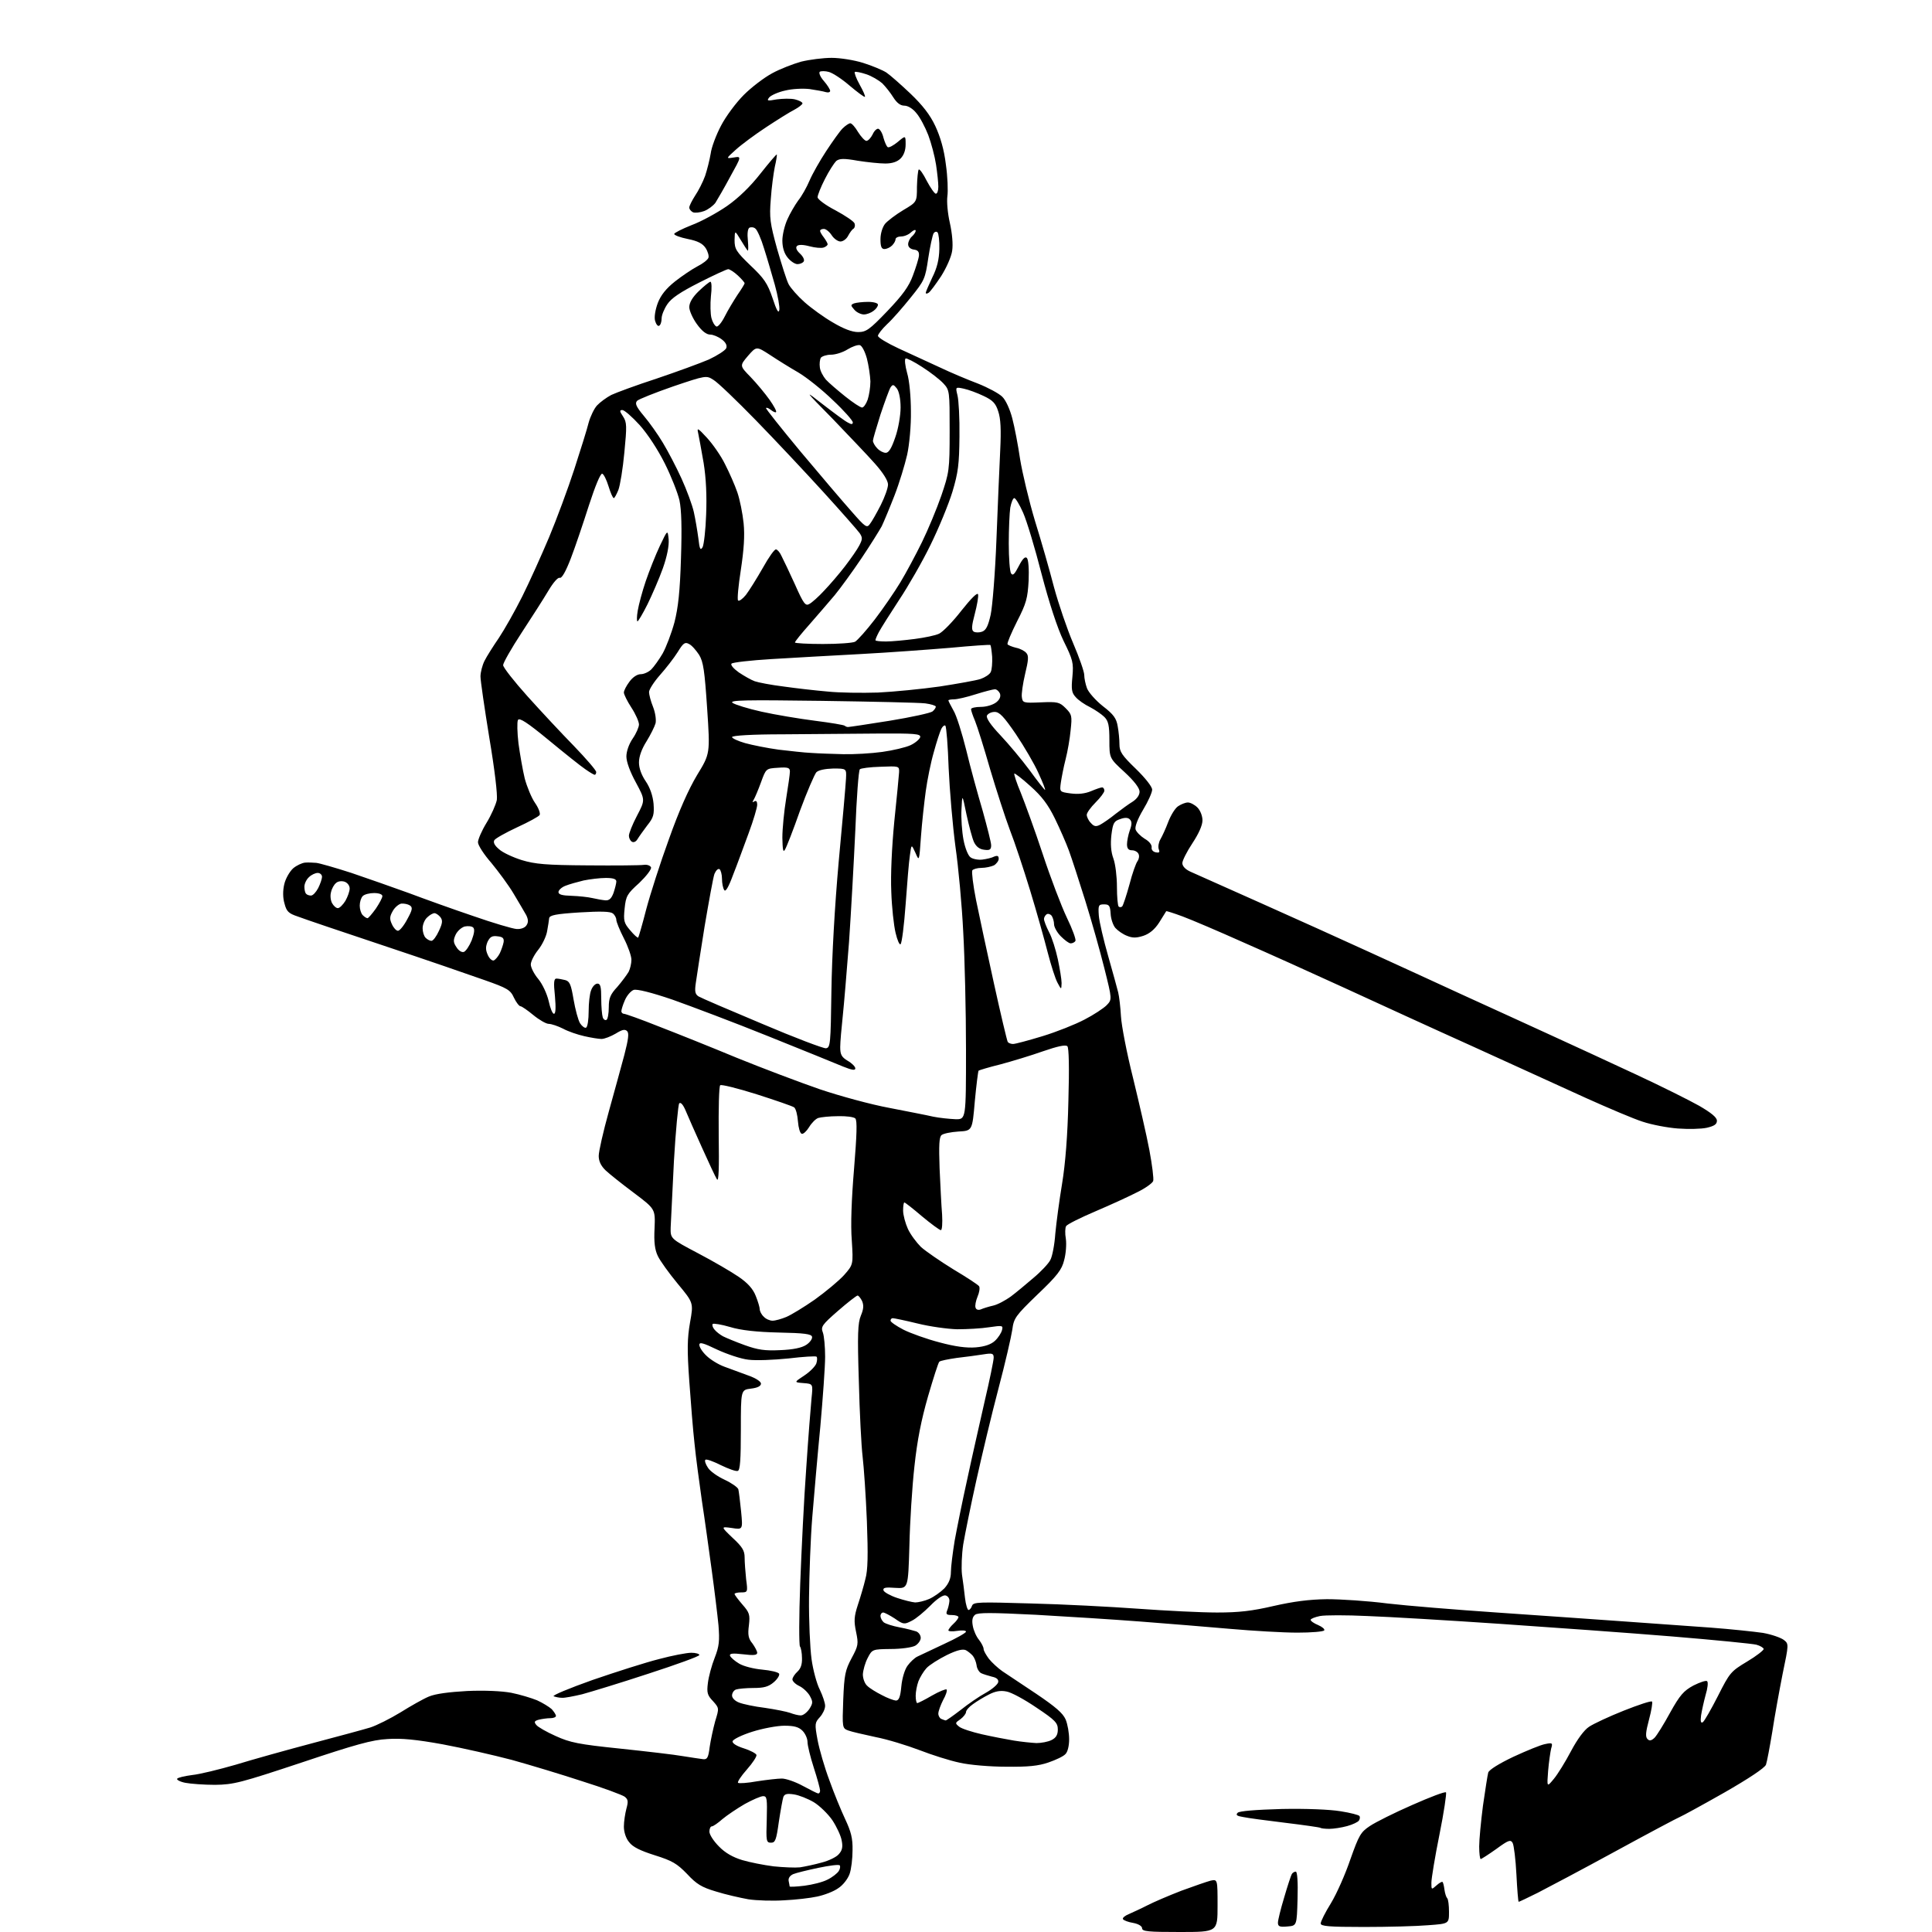 <?xml version="1.0" encoding="UTF-8" standalone="no"?>
<svg 
  version="1.1" 
  xmlns="http://www.w3.org/2000/svg" 
  xmlns:xlink="http://www.w3.org/1999/xlink" 
  xmlns:svg="http://www.w3.org/2000/svg"
  xmlns:rdf="http://www.w3.org/1999/02/22-rdf-syntax-ns#"
  xmlns:cc="http://creativecommons.org/ns#"
  xmlns:dc="http://purl.org/dc/elements/1.1/"
  viewBox="0 0 768 768"
  width="768"
  height="768"
>
<style>svg {background-color: white; }</style>"
<path stroke="none" fill="black" fill-rule="evenodd" d="M469.0,768.0C456.5,768.0 454.0,767.8 454.0,766.5C454.0,765.7 452.6,764.8 450.5,764.4C448.6,764.1 446.7,763.4 446.4,762.9C446.1,762.4 447.2,761.5 448.7,760.9C450.2,760.2 453.6,758.7 456.1,757.4C458.6,756.1 464.7,753.5 469.6,751.6C474.5,749.8 479.7,748.0 481.2,747.6C484.0,747.0 484.0,747.0 484.0,757.5C484.0,768.0 484.0,768.0 469.0,768.0zM511.8,765.8C508.7,766.1 508.0,765.8 508.0,764.3C508.0,763.3 509.1,758.8 510.5,754.2C511.8,749.7 513.2,745.5 513.5,745.0C513.8,744.4 514.6,744.0 515.1,744.0C515.7,744.0 516.0,748.2 515.8,754.8C515.5,765.5 515.5,765.5 511.8,765.8zM542.2,766.0C528.1,766.0 525.0,765.7 525.0,764.6C525.0,763.8 526.8,760.2 529.1,756.5C531.4,752.7 534.8,745.0 536.8,739.1C540.2,729.5 540.9,728.3 544.5,725.9C546.7,724.4 554.3,720.6 561.4,717.5C568.4,714.4 574.4,712.1 574.8,712.5C575.1,712.8 574.0,720.4 572.2,729.3C570.4,738.2 569.0,746.8 569.0,748.4C569.0,751.2 569.0,751.3 571.0,749.5C572.1,748.5 573.2,747.9 573.4,748.1C573.7,748.3 574.0,749.7 574.2,751.2C574.4,752.7 574.9,754.2 575.3,754.6C575.7,755.0 576.0,757.4 576.0,760.0C576.0,764.7 576.0,764.7 567.8,765.3C563.2,765.7 551.7,766.0 542.2,766.0zM311.7,755.4C307.2,755.7 300.8,755.5 297.5,755.0C294.2,754.4 288.4,753.1 284.6,751.9C278.9,750.2 276.9,749.0 273.1,744.9C269.1,740.8 267.3,739.7 260.3,737.5C254.6,735.7 251.5,734.2 250.1,732.3C248.8,730.8 248.0,728.2 248.0,726.1C248.0,724.1 248.5,720.9 249.0,719.0C249.8,716.1 249.7,715.3 248.3,714.2C247.3,713.5 239.8,710.7 231.5,708.1C223.3,705.4 210.7,701.6 203.5,699.6C196.3,697.7 184.0,694.9 176.0,693.4C165.5,691.5 159.5,690.9 154.0,691.3C148.0,691.6 141.2,693.5 120.0,700.6C95.6,708.7 92.9,709.4 85.5,709.5C81.1,709.5 75.8,709.1 73.7,708.7C71.6,708.3 70.2,707.5 70.4,707.1C70.7,706.6 73.4,706.0 76.4,705.6C79.4,705.3 87.1,703.4 93.7,701.5C100.2,699.5 113.8,695.7 124.0,693.0C134.2,690.3 144.6,687.5 147.2,686.7C149.7,685.9 155.1,683.2 159.2,680.7C163.2,678.2 168.3,675.3 170.5,674.4C173.1,673.3 178.5,672.6 185.7,672.2C192.6,671.9 199.4,672.2 203.2,672.9C206.7,673.6 211.3,675.0 213.5,675.9C215.7,676.9 218.3,678.5 219.3,679.4C220.2,680.4 221.0,681.6 221.0,682.1C221.0,682.6 220.0,683.0 218.8,683.0C217.5,683.0 215.5,683.3 214.2,683.6C212.4,684.1 212.2,684.5 213.2,685.7C213.8,686.5 217.3,688.5 220.9,690.1C226.6,692.7 230.0,693.4 246.5,695.1C256.9,696.2 268.2,697.5 271.5,698.1C274.8,698.6 278.4,699.2 279.5,699.3C281.1,699.5 281.6,698.7 282.1,694.5C282.5,691.8 283.5,687.1 284.3,684.2C285.9,679.0 285.9,679.0 283.4,676.2C281.2,673.9 280.9,672.9 281.4,669.0C281.7,666.5 282.9,662.0 284.1,659.0C285.9,654.4 286.1,652.2 285.6,646.0C285.2,641.9 284.0,632.0 282.9,624.0C281.8,616.0 280.1,603.6 279.0,596.5C278.0,589.4 276.6,579.2 276.1,574.0C275.5,568.8 274.6,557.5 274.0,549.0C273.1,536.5 273.2,532.0 274.3,525.7C275.7,517.9 275.7,517.9 269.4,510.3C266.0,506.2 262.4,501.2 261.5,499.3C260.3,496.8 259.9,493.8 260.2,488.2C260.5,480.6 260.5,480.6 252.0,474.2C247.3,470.7 242.3,466.7 240.8,465.3C238.9,463.5 238.0,461.6 238.0,459.5C238.0,457.7 239.8,449.8 242.0,441.9C244.2,434.0 247.0,423.8 248.2,419.3C249.8,413.1 250.1,410.7 249.3,409.9C248.4,409.0 247.3,409.3 244.7,410.9C242.8,412.0 240.3,413.0 239.1,413.0C238.0,413.0 234.9,412.5 232.3,411.9C229.6,411.3 225.8,410.0 223.8,408.9C221.8,407.9 219.2,407.0 218.1,407.0C217.1,407.0 214.3,405.4 212.0,403.5C209.7,401.6 207.4,400.0 206.9,400.0C206.4,400.0 205.2,398.5 204.3,396.6C202.9,393.5 201.7,392.8 192.6,389.6C187.0,387.6 169.0,381.4 152.5,375.9C136.0,370.4 120.6,365.2 118.3,364.3C114.7,363.1 113.9,362.3 113.1,359.2C112.4,356.9 112.4,354.0 113.0,351.5C113.5,349.3 115.1,346.5 116.5,345.2C117.9,344.0 120.1,343.0 121.3,342.9C122.5,342.8 124.5,342.9 125.7,343.0C126.9,343.1 133.2,344.9 139.7,347.0C146.2,349.2 156.4,352.8 162.5,355.0C168.6,357.3 180.0,361.4 188.0,364.1C196.0,366.9 203.8,369.2 205.4,369.3C207.1,369.4 208.7,368.8 209.3,367.8C210.1,366.6 210.0,365.5 209.2,363.8C208.5,362.5 206.2,358.7 204.2,355.3C202.2,351.9 198.1,346.4 195.3,343.0C192.4,339.7 190.0,336.0 190.0,334.8C190.0,333.7 191.5,330.2 193.4,327.1C195.3,324.0 197.1,319.9 197.5,318.0C197.8,315.8 196.7,306.3 194.5,293.2C192.6,281.5 191.0,270.6 191.0,268.9C191.0,267.3 191.7,264.5 192.6,262.7C193.5,260.9 196.1,256.8 198.3,253.6C200.5,250.3 204.7,242.9 207.6,237.1C210.5,231.3 215.3,220.6 218.3,213.5C221.3,206.3 225.8,194.2 228.3,186.5C230.8,178.8 233.4,170.5 234.0,168.0C234.7,165.5 236.2,162.4 237.3,161.2C238.5,159.9 241.1,158.0 243.0,157.0C244.9,156.1 253.0,153.1 261.0,150.5C269.0,147.8 278.3,144.4 281.8,142.9C285.2,141.3 288.3,139.3 288.7,138.4C289.1,137.3 288.5,136.1 286.9,134.9C285.6,133.9 283.5,133.0 282.3,133.0C280.8,133.0 279.0,131.6 277.0,128.8C275.4,126.6 274.0,123.5 274.0,122.1C274.0,120.3 275.3,118.1 277.8,115.7C279.9,113.7 282.0,112.0 282.4,112.0C282.9,112.0 283.0,114.6 282.6,117.8C282.3,120.9 282.4,124.8 282.8,126.4C283.2,128.0 284.1,129.5 284.8,129.8C285.4,130.0 286.9,128.2 288.1,125.8C289.3,123.4 291.6,119.6 293.1,117.3C294.7,115.0 296.0,112.9 296.0,112.6C296.0,112.3 294.8,110.9 293.3,109.5C291.8,108.1 290.0,107.0 289.5,107.0C288.9,107.0 283.7,109.4 278.0,112.3C270.5,116.1 266.9,118.5 265.3,120.9C264.0,122.8 263.0,125.3 263.0,126.6C263.0,127.9 262.6,129.2 262.0,129.5C261.5,129.8 260.8,128.9 260.4,127.5C260.0,126.0 260.5,123.1 261.5,120.4C262.7,117.3 264.8,114.7 268.3,111.9C271.1,109.7 275.1,107.0 277.2,105.9C279.4,104.8 281.3,103.3 281.6,102.5C281.9,101.8 281.4,100.0 280.5,98.6C279.3,96.8 277.4,95.8 273.4,95.0C270.4,94.4 268.0,93.5 268.0,93.0C268.0,92.6 271.1,91.0 274.9,89.5C278.7,88.1 285.1,84.6 289.0,81.9C293.6,78.7 298.4,74.0 302.3,69.0C305.7,64.7 308.6,61.3 308.8,61.4C308.9,61.6 308.6,63.8 308.0,66.3C307.5,68.8 306.7,74.6 306.4,79.2C305.8,86.6 306.1,88.7 308.9,98.9C310.7,105.1 312.7,111.5 313.5,113.0C314.3,114.5 317.1,117.7 319.8,120.1C322.5,122.5 327.6,126.2 331.1,128.2C335.3,130.7 338.7,132.0 341.1,132.0C344.3,132.0 345.6,131.1 352.7,123.7C358.8,117.3 361.3,113.9 362.9,109.5C364.1,106.3 365.2,102.8 365.3,101.6C365.4,100.1 364.9,99.4 363.2,99.2C361.9,99.0 361.0,98.2 361.0,97.1C361.0,96.1 361.7,94.7 362.5,94.0C363.3,93.3 364.0,92.3 364.0,91.7C364.0,91.2 363.2,91.4 362.2,92.3C361.2,93.3 359.4,94.0 358.2,94.0C357.0,94.0 356.0,94.5 356.0,95.1C356.0,95.7 355.4,96.8 354.6,97.6C353.8,98.4 352.4,99.0 351.6,99.0C350.4,99.0 350.0,98.0 350.0,95.1C350.0,92.8 350.8,90.3 351.8,89.0C352.8,87.8 356.1,85.3 359.1,83.5C364.5,80.3 364.5,80.3 364.5,74.2C364.6,70.8 364.9,67.8 365.2,67.4C365.6,67.1 367.0,69.1 368.4,71.9C369.9,74.7 371.5,77.0 372.0,77.0C372.6,77.0 373.0,75.8 373.0,74.2C373.0,72.7 372.6,68.8 372.1,65.5C371.6,62.2 370.2,56.9 369.0,53.7C367.8,50.6 365.7,46.6 364.3,45.0C362.9,43.2 360.9,42.0 359.5,42.0C357.9,42.0 356.5,40.9 355.1,38.7C354.0,36.9 352.0,34.4 350.7,33.1C349.3,31.9 346.5,30.2 344.3,29.5C342.2,28.8 340.2,28.4 339.8,28.6C339.5,28.8 340.3,31.1 341.7,33.6C343.1,36.1 344.1,38.3 343.8,38.5C343.6,38.7 340.9,36.7 337.8,34.1C334.7,31.4 331.0,29.0 329.5,28.6C328.1,28.2 326.5,28.2 325.9,28.5C325.4,28.9 326.0,30.5 327.5,32.2C328.9,33.8 330.0,35.6 330.0,36.1C330.0,36.7 329.2,36.9 328.2,36.6C327.3,36.3 324.4,35.8 321.8,35.4C319.1,35.1 314.9,35.3 312.1,36.0C309.3,36.6 306.5,37.9 305.8,38.7C304.7,40.1 305.0,40.2 308.8,39.5C311.1,39.2 314.3,39.1 316.0,39.5C317.6,39.9 319.0,40.6 319.0,41.1C319.0,41.5 317.5,42.7 315.8,43.6C314.0,44.5 308.9,47.7 304.5,50.6C300.1,53.5 294.7,57.5 292.5,59.5C288.5,63.1 288.5,63.1 291.7,62.6C294.8,62.1 294.8,62.1 290.3,70.2C287.9,74.7 285.2,79.3 284.4,80.6C283.5,81.8 281.5,83.3 279.9,83.9C278.3,84.5 276.3,84.7 275.5,84.4C274.7,84.0 274.0,83.2 274.0,82.5C274.0,81.8 275.1,79.7 276.3,77.8C277.6,75.9 279.4,72.4 280.3,69.9C281.1,67.5 282.1,63.5 282.5,61.1C282.8,58.6 284.7,53.6 286.6,50.0C288.5,46.3 292.6,40.8 295.7,37.7C298.7,34.7 303.8,30.8 307.0,29.1C310.1,27.4 315.3,25.4 318.5,24.5C321.8,23.7 327.2,23.0 330.6,23.0C334.0,23.0 339.6,23.9 343.1,25.0C346.6,26.1 350.7,27.8 352.3,28.8C353.8,29.8 358.1,33.6 361.9,37.2C366.7,41.8 369.7,45.6 371.8,50.1C373.8,54.4 375.3,59.5 376.0,65.4C376.7,70.2 376.9,75.9 376.6,78.0C376.3,80.2 376.7,84.8 377.6,88.7C378.5,92.8 378.9,97.1 378.5,99.7C378.2,102.0 376.2,106.5 374.1,109.8C371.9,113.1 369.7,116.1 369.1,116.4C368.5,116.8 368.0,116.8 368.0,116.4C368.0,116.0 369.2,113.3 370.6,110.3C372.5,106.5 373.3,103.2 373.4,99.0C373.5,95.8 373.1,92.8 372.7,92.4C372.3,91.9 371.5,92.1 371.1,92.8C370.7,93.5 369.7,98.0 369.0,102.6C367.8,110.8 367.5,111.5 362.0,118.3C358.8,122.3 354.6,127.1 352.6,128.9C350.6,130.8 349.0,132.9 349.0,133.5C349.0,134.2 352.7,136.4 357.2,138.5C361.8,140.6 369.1,144.0 373.5,146.0C377.9,148.1 384.8,151.0 388.8,152.5C392.8,154.1 397.1,156.4 398.4,157.7C399.8,159.0 401.5,162.8 402.4,166.3C403.3,169.7 404.7,177.0 405.5,182.5C406.4,188.0 409.0,199.0 411.4,207.0C413.9,215.0 417.3,226.9 419.0,233.5C420.8,240.1 424.2,250.1 426.6,255.7C429.0,261.3 431.0,267.0 431.0,268.3C431.0,269.6 431.5,272.0 432.1,273.6C432.7,275.2 435.5,278.4 438.4,280.7C442.7,284.0 443.8,285.6 444.3,288.7C444.7,290.8 445.0,294.0 445.0,295.9C445.0,298.8 446.0,300.3 451.5,305.6C455.2,309.2 458.0,312.7 458.0,313.9C458.0,315.0 456.4,318.6 454.4,321.9C452.2,325.6 451.1,328.6 451.4,329.7C451.7,330.7 453.4,332.4 455.0,333.4C456.8,334.4 457.9,335.8 457.8,336.8C457.6,337.7 458.3,338.6 459.4,338.8C460.9,339.1 461.1,338.8 460.6,337.5C460.3,336.5 460.6,334.8 461.3,333.6C462.0,332.4 463.4,329.4 464.4,326.7C465.4,324.1 467.1,321.3 468.3,320.5C469.5,319.7 471.2,319.0 472.2,319.0C473.2,319.0 474.9,319.9 476.0,321.0C477.1,322.1 478.0,324.3 478.0,326.1C478.0,328.1 476.5,331.4 474.0,335.2C471.8,338.5 470.0,342.1 470.0,343.1C470.0,344.3 471.2,345.6 473.2,346.5C475.0,347.3 487.5,352.9 501.0,358.9C514.5,364.9 533.9,373.7 544.2,378.4C554.6,383.1 571.4,390.9 581.7,395.6C592.1,400.3 607.7,407.5 616.5,411.5C625.3,415.5 640.6,422.6 650.5,427.2C660.4,431.8 671.6,437.4 675.5,439.6C680.3,442.4 682.5,444.2 682.5,445.5C682.5,446.9 681.5,447.6 678.5,448.3C676.3,448.8 671.1,448.9 667.0,448.6C662.9,448.3 656.6,447.1 653.0,445.9C649.5,444.8 639.4,440.5 630.5,436.5C621.7,432.5 601.5,423.3 585.5,416.0C569.5,408.8 546.4,398.2 534.0,392.5C521.6,386.8 503.6,378.7 494.0,374.5C484.4,370.2 473.6,365.6 470.1,364.3C466.6,363.0 463.7,362.1 463.6,362.2C463.5,362.4 462.2,364.4 460.8,366.7C459.0,369.5 456.9,371.2 454.5,372.0C451.7,372.9 450.2,372.9 448.0,372.0C446.4,371.4 444.4,370.0 443.4,368.9C442.5,367.9 441.6,365.3 441.5,363.3C441.3,360.0 440.9,359.5 438.9,359.5C436.7,359.5 436.5,359.8 436.8,364.0C437.0,366.5 438.7,373.7 440.5,380.0C442.3,386.3 444.1,392.9 444.5,394.5C444.9,396.1 445.4,400.4 445.6,404.0C445.8,407.6 447.9,418.6 450.4,428.5C452.8,438.4 455.8,451.3 456.9,457.2C458.0,463.1 458.7,468.6 458.4,469.5C458.0,470.4 455.2,472.4 452.1,473.9C449.0,475.5 441.6,478.9 435.5,481.5C429.4,484.1 424.2,486.7 423.8,487.4C423.4,488.0 423.3,490.3 423.7,492.5C424.0,494.7 423.7,498.5 423.0,501.0C422.1,504.7 420.3,507.1 412.4,514.6C403.6,523.1 403.0,524.0 402.4,528.6C402.0,531.3 399.6,541.8 396.9,552.0C394.2,562.2 390.3,578.6 388.1,588.5C385.9,598.4 383.6,609.8 382.9,613.9C382.3,617.9 382.1,623.3 382.4,625.9C382.8,628.4 383.3,632.6 383.6,635.2C383.9,637.9 384.6,640.0 385.0,640.0C385.4,640.0 386.1,639.3 386.4,638.3C387.0,636.8 389.2,636.8 409.8,637.4C422.3,637.7 441.5,638.7 452.5,639.5C463.5,640.3 477.6,641.0 483.8,641.0C492.5,641.0 497.7,640.4 506.3,638.4C514.2,636.6 520.4,635.8 527.5,635.7C533.0,635.7 543.8,636.4 551.5,637.4C559.2,638.3 578.8,639.9 595.0,641.0C611.2,642.1 633.7,643.7 645.0,644.5C656.3,645.3 672.0,646.4 680.0,647.0C688.0,647.6 697.3,648.6 700.8,649.1C704.2,649.7 707.9,651.0 709.1,651.9C711.1,653.5 711.1,653.5 708.6,665.5C707.3,672.1 705.4,682.5 704.5,688.5C703.5,694.5 702.4,700.4 702.0,701.5C701.5,702.8 695.0,707.1 685.4,712.6C676.6,717.6 668.7,721.9 667.7,722.3C666.7,722.7 655.2,728.8 642.2,735.9C629.2,743.0 615.2,750.4 611.3,752.4C607.3,754.4 603.9,756.0 603.7,756.0C603.5,756.0 603.1,751.1 602.8,745.1C602.5,739.2 601.8,733.5 601.3,732.6C600.5,731.2 599.7,731.4 594.8,735.0C591.7,737.2 588.9,739.0 588.6,739.0C588.3,739.0 588.0,736.8 588.0,734.0C588.0,731.3 588.7,724.0 589.5,717.8C590.4,711.6 591.3,705.7 591.6,704.6C592.0,703.5 595.8,701.1 601.7,698.3C606.9,695.9 612.5,693.6 614.2,693.3C617.1,692.7 617.3,692.8 616.6,695.1C616.3,696.4 615.7,700.4 615.4,704.0C614.9,710.5 614.9,710.5 617.7,707.1C619.2,705.3 622.3,700.3 624.5,696.1C627.0,691.4 629.7,687.7 631.7,686.4C633.5,685.2 639.7,682.3 645.5,680.0C651.3,677.7 656.4,676.0 656.7,676.4C657.0,676.7 656.5,679.9 655.5,683.6C654.2,688.5 654.0,690.4 654.9,691.3C655.7,692.1 656.4,692.0 657.7,690.8C658.6,689.9 661.4,685.4 663.9,680.8C667.8,673.8 669.3,672.1 673.2,670.0C675.8,668.7 678.2,667.9 678.6,668.3C679.1,668.7 678.8,671.2 678.0,673.8C677.3,676.4 676.5,680.0 676.2,681.9C675.9,684.3 676.1,685.1 676.9,684.6C677.5,684.2 680.2,679.5 682.9,674.2C687.6,664.9 688.0,664.4 694.5,660.5C698.2,658.3 701.1,656.0 701.1,655.5C701.0,655.0 699.7,654.2 698.2,653.8C696.7,653.4 681.5,651.9 664.5,650.5C647.5,649.1 616.7,646.9 596.2,645.5C575.6,644.1 552.0,642.7 543.6,642.4C535.2,642.0 526.7,642.0 524.7,642.4C522.7,642.8 521.0,643.5 521.0,643.9C521.0,644.4 522.3,645.3 524.0,646.0C525.6,646.7 526.7,647.6 526.4,648.1C526.1,648.6 521.3,649.0 515.7,649.0C510.1,649.0 498.1,648.3 489.0,647.5C479.9,646.7 463.9,645.4 453.5,644.6C443.1,643.8 424.3,642.6 411.8,641.9C393.8,641.0 388.7,641.0 387.6,641.9C386.5,642.8 386.3,644.2 386.7,646.3C387.0,648.1 388.1,650.6 389.2,651.9C390.2,653.2 391.0,654.8 391.0,655.5C391.0,656.2 392.0,657.9 393.1,659.4C394.3,660.9 396.7,663.1 398.4,664.3C400.2,665.5 406.3,669.6 411.9,673.3C419.6,678.5 422.5,681.0 423.6,683.5C424.4,685.4 425.0,688.9 425.0,691.4C425.0,694.0 424.4,696.5 423.5,697.3C422.7,698.2 419.7,699.6 416.8,700.6C412.8,702.0 408.6,702.4 400.0,702.3C393.7,702.3 385.3,701.6 381.5,700.7C377.6,699.9 370.4,697.6 365.5,695.7C360.5,693.8 352.7,691.4 348.0,690.5C343.4,689.5 338.5,688.4 337.2,687.9C334.8,687.0 334.8,686.8 335.2,675.7C335.6,665.7 336.0,663.9 338.5,659.2C341.2,654.2 341.3,653.5 340.3,648.7C339.4,644.4 339.5,642.6 341.0,638.0C342.0,635.0 343.4,630.3 344.0,627.7C345.0,624.2 345.1,618.1 344.6,604.7C344.2,594.7 343.4,583.2 342.9,579.0C342.4,574.9 341.7,561.4 341.4,549.0C340.8,530.3 341.0,525.9 342.2,523.0C343.3,520.4 343.4,518.9 342.7,517.2C342.1,516.0 341.3,515.0 340.9,515.0C340.5,515.0 337.0,517.7 333.1,521.1C326.8,526.6 326.2,527.4 327.1,529.7C327.6,531.0 328.0,535.4 328.0,539.3C328.0,543.3 327.1,555.7 326.1,567.0C325.0,578.3 323.6,594.5 322.9,603.0C322.2,611.5 321.7,625.9 321.6,635.0C321.5,644.1 322.0,655.1 322.6,659.5C323.2,663.9 324.7,669.4 325.9,671.7C327.0,674.0 328.0,676.9 328.0,678.1C328.0,679.4 327.0,681.4 325.9,682.6C323.9,684.8 323.8,685.2 325.0,691.7C325.7,695.4 327.8,702.7 329.7,707.7C331.5,712.8 334.4,719.8 336.0,723.2C338.3,728.1 339.0,730.8 338.9,735.5C338.9,738.8 338.4,743.1 337.7,745.0C337.0,746.9 335.1,749.4 333.2,750.6C331.4,751.9 327.7,753.3 324.9,753.9C322.2,754.5 316.2,755.2 311.7,755.4zM319.8,749.6C322.9,749.2 327.0,748.2 328.9,747.2C330.8,746.3 332.8,744.7 333.4,743.8C334.0,742.9 334.1,741.8 333.8,741.5C333.4,741.1 329.6,741.6 325.3,742.5C321.0,743.4 316.5,744.5 315.3,745.0C314.0,745.6 313.3,746.6 313.5,747.7C313.7,748.7 313.9,749.7 313.9,749.9C314.0,750.1 316.6,750.0 319.8,749.6zM318.0,742.3C319.9,742.0 323.8,741.2 326.6,740.4C329.4,739.7 332.5,738.2 333.4,737.1C334.8,735.6 335.1,734.2 334.6,731.7C334.3,729.8 332.6,726.2 330.9,723.6C329.2,721.1 325.8,717.8 323.5,716.4C321.1,715.0 317.6,713.6 315.6,713.3C312.9,712.9 311.9,713.1 311.4,714.3C311.1,715.2 310.3,719.6 309.6,724.2C308.6,731.4 308.2,732.5 306.5,732.5C304.6,732.5 304.5,731.9 304.8,723.2C305.0,715.1 304.9,714.0 303.4,714.0C302.4,714.0 299.2,715.4 296.1,717.1C293.0,718.9 289.0,721.6 287.2,723.1C285.4,724.7 283.5,726.0 283.0,726.0C282.4,726.0 282.0,727.0 282.0,728.1C282.0,729.3 283.7,731.9 285.8,734.0C288.3,736.6 291.4,738.3 295.0,739.4C298.0,740.3 303.6,741.4 307.5,741.9C311.4,742.3 316.1,742.5 318.0,742.3zM528.4,727.0C526.7,727.0 525.1,726.8 524.9,726.6C524.7,726.4 518.4,725.5 511.0,724.6C503.6,723.7 496.0,722.7 494.2,722.3C491.7,721.9 491.1,721.5 492.0,720.6C492.7,719.9 499.1,719.4 509.5,719.1C519.3,718.9 528.7,719.3 532.9,720.0C536.8,720.6 540.2,721.5 540.4,721.9C540.7,722.3 540.6,723.1 540.2,723.7C539.8,724.3 537.7,725.3 535.5,725.9C533.3,726.5 530.1,727.0 528.4,727.0zM325.2,712.9C325.7,713.0 326.0,712.4 326.0,711.8C326.0,711.1 324.9,707.0 323.5,702.7C322.1,698.4 321.0,693.8 321.0,692.5C321.0,691.1 320.1,689.1 319.0,688.0C317.5,686.5 315.7,686.0 311.8,686.0C308.9,686.0 303.1,687.1 299.0,688.4C294.9,689.7 291.4,691.4 291.2,692.2C291.1,693.0 292.8,694.1 295.7,695.0C298.2,695.8 300.5,697.0 300.7,697.6C300.9,698.2 299.2,700.8 296.9,703.4C294.6,706.0 293.0,708.4 293.4,708.7C293.7,709.0 297.1,708.8 300.9,708.1C304.8,707.5 309.2,707.0 310.8,707.0C312.4,707.0 316.2,708.3 319.1,709.9C322.1,711.5 324.8,712.9 325.2,712.9zM412.0,692.9C413.9,692.9 416.6,692.4 418.0,691.7C419.8,690.8 420.5,689.6 420.5,687.5C420.5,684.9 419.5,683.8 412.0,678.8C407.3,675.6 402.0,672.7 400.1,672.4C397.7,671.9 395.6,672.3 393.1,673.6C391.1,674.6 388.3,676.3 386.8,677.4C385.2,678.5 384.0,679.9 384.0,680.6C384.0,681.2 383.0,682.5 381.8,683.4C379.6,684.9 379.6,685.0 381.3,686.4C382.3,687.2 386.4,688.5 390.3,689.4C394.3,690.3 400.0,691.4 403.0,691.9C406.0,692.4 410.1,692.8 412.0,692.9zM375.9,683.9C376.1,684.0 378.8,682.1 381.8,679.8C384.8,677.4 389.3,674.3 391.9,672.9C394.4,671.5 396.6,669.6 396.8,668.7C397.0,667.6 396.2,666.9 394.3,666.5C392.8,666.1 390.8,665.5 390.0,665.1C389.2,664.7 388.3,663.2 388.2,661.9C388.0,660.6 387.3,658.9 386.7,658.2C386.1,657.5 384.9,656.5 384.0,656.0C382.8,655.4 380.5,655.9 376.4,657.9C373.2,659.5 369.5,661.8 368.3,663.1C367.1,664.4 365.7,666.8 365.1,668.3C364.5,669.9 364.0,672.5 364.0,674.1C364.0,675.7 364.3,677.0 364.6,677.0C365.0,677.0 367.6,675.7 370.5,674.0C373.3,672.4 376.0,671.3 376.3,671.6C376.6,672.0 376.0,673.9 374.9,675.8C373.9,677.8 373.0,680.2 373.0,681.2C373.0,682.1 373.6,683.1 374.2,683.3C374.9,683.6 375.7,683.9 375.9,683.9zM318.2,681.9C319.2,682.0 320.7,680.8 321.7,679.4C323.2,677.0 323.2,676.5 321.9,674.1C321.1,672.7 319.2,670.9 317.7,670.2C316.2,669.5 315.0,668.3 315.0,667.6C315.0,666.9 315.9,665.5 317.0,664.5C318.3,663.3 318.9,661.6 318.8,659.1C318.8,657.1 318.4,655.0 318.0,654.5C317.6,654.0 317.6,642.7 318.1,629.5C318.6,616.3 319.6,595.6 320.5,583.5C321.3,571.4 322.3,558.9 322.6,555.8C323.2,550.1 323.2,550.1 319.4,549.8C315.6,549.5 315.6,549.5 319.7,546.8C322.0,545.3 324.1,543.1 324.5,542.0C324.9,540.8 324.9,539.6 324.6,539.3C324.3,539.0 319.3,539.3 313.5,540.0C307.6,540.6 300.5,540.9 297.5,540.5C294.6,540.2 289.0,538.3 285.1,536.5C279.5,533.8 278.0,533.4 278.0,534.6C278.0,535.5 279.2,537.4 280.8,538.9C282.3,540.4 285.5,542.4 288.0,543.3C290.5,544.2 294.8,545.8 297.5,546.8C300.4,547.8 302.5,549.2 302.5,550.0C302.5,551.0 301.1,551.7 298.5,552.0C294.5,552.5 294.5,552.5 294.5,568.4C294.5,580.2 294.2,584.4 293.3,584.7C292.6,585.0 289.6,583.9 286.5,582.4C283.5,580.9 280.8,579.9 280.4,580.3C280.0,580.6 280.5,582.1 281.4,583.4C282.2,584.8 285.2,586.9 288.0,588.2C290.8,589.5 293.2,591.2 293.5,592.0C293.7,592.8 294.2,596.8 294.6,600.8C295.3,608.1 295.3,608.1 290.9,607.4C286.5,606.8 286.5,606.8 291.2,611.3C295.1,614.9 296.0,616.4 296.0,619.1C296.0,621.0 296.3,624.9 296.6,627.8C297.3,632.9 297.2,633.0 294.6,633.0C293.2,633.0 292.0,633.3 292.0,633.6C292.0,634.0 293.4,635.8 295.1,637.8C297.9,641.0 298.2,641.8 297.7,646.1C297.2,649.9 297.5,651.4 299.1,653.3C300.1,654.7 301.0,656.4 301.0,657.0C301.0,658.0 299.5,658.1 295.4,657.6C291.1,657.1 289.9,657.3 290.2,658.2C290.5,658.9 292.1,660.3 293.8,661.3C295.6,662.4 299.7,663.4 303.0,663.7C306.3,664.0 309.3,664.7 309.7,665.3C310.0,665.9 309.1,667.4 307.6,668.7C305.5,670.5 303.7,671.0 299.5,671.0C296.6,671.0 293.5,671.3 292.6,671.6C291.7,671.9 291.0,673.0 291.0,674.0C291.0,675.0 292.2,676.2 293.8,676.8C295.3,677.4 299.9,678.4 304.1,678.9C308.2,679.5 312.7,680.4 314.1,680.9C315.4,681.4 317.3,681.9 318.2,681.9zM356.1,676.0C357.3,676.0 357.9,674.7 358.3,670.3C358.6,667.1 359.7,663.5 360.8,662.1C361.8,660.7 363.6,659.0 364.7,658.5C365.8,658.0 370.6,655.7 375.3,653.5C380.1,651.3 384.0,649.1 384.0,648.6C384.0,648.1 382.4,648.0 380.5,648.3C378.6,648.6 377.0,648.5 377.0,648.1C377.0,647.7 377.9,646.5 379.0,645.5C380.1,644.5 381.0,643.3 381.0,642.8C381.0,642.4 379.8,642.0 378.4,642.0C376.3,642.0 375.9,641.7 376.5,640.2C376.9,639.3 377.3,637.6 377.4,636.5C377.5,635.4 376.8,634.4 375.8,634.2C374.8,634.0 372.3,635.7 369.8,638.3C367.4,640.7 364.1,643.5 362.4,644.3C359.5,645.8 359.1,645.8 355.7,643.4C353.7,642.1 351.6,641.0 351.1,641.0C350.5,641.0 350.0,641.6 350.0,642.4C350.0,643.1 350.6,644.3 351.3,644.9C352.1,645.5 354.9,646.4 357.6,646.9C360.3,647.4 363.3,648.2 364.2,648.5C365.2,648.9 366.0,650.0 366.0,651.1C366.0,652.1 365.0,653.5 363.8,654.2C362.5,654.9 358.2,655.5 354.1,655.5C346.8,655.6 346.7,655.6 344.9,659.1C343.9,661.0 343.1,663.9 343.0,665.6C343.0,667.3 343.8,669.4 344.8,670.2C345.7,671.1 348.3,672.7 350.5,673.8C352.7,675.0 355.2,675.9 356.1,676.0zM223.4,674.9C222.3,674.9 220.9,674.6 220.1,674.3C219.3,674.0 226.3,671.1 235.6,667.8C244.9,664.6 256.8,660.8 262.0,659.5C267.2,658.1 273.0,657.0 274.8,657.0C276.5,657.0 278.0,657.4 278.0,657.9C278.0,658.4 268.9,661.7 257.8,665.3C246.6,669.0 234.7,672.6 231.4,673.5C228.0,674.3 224.4,675.0 223.4,674.9zM363.8,637.0C365.0,637.0 367.6,636.4 369.4,635.6C371.2,634.8 373.9,632.9 375.4,631.4C377.2,629.4 378.0,627.4 378.0,624.9C378.0,622.9 378.7,617.3 379.5,612.4C380.4,607.5 382.6,596.5 384.5,588.0C386.3,579.5 389.5,565.6 391.4,557.1C393.4,548.6 395.0,540.8 395.0,539.7C395.0,538.0 394.5,537.8 390.8,538.4C388.4,538.8 383.7,539.4 380.3,539.8C376.9,540.3 373.8,540.9 373.4,541.3C373.0,541.6 371.0,547.9 368.9,555.1C366.2,564.5 364.6,572.6 363.5,582.9C362.6,590.9 361.7,605.1 361.5,614.5C361.0,631.5 361.0,631.5 355.9,631.2C352.0,630.9 350.9,631.1 351.2,632.2C351.4,632.9 353.9,634.3 356.6,635.2C359.3,636.1 362.5,636.9 363.8,637.0zM310.2,536.7C315.2,536.5 318.7,535.8 320.5,534.6C321.9,533.7 323.0,532.2 322.8,531.4C322.6,530.3 319.8,529.9 309.5,529.7C300.8,529.5 294.4,528.8 290.2,527.5C286.8,526.5 283.7,526.0 283.3,526.3C283.0,526.7 283.3,527.7 284.0,528.5C284.7,529.4 286.3,530.6 287.4,531.2C288.6,531.8 292.4,533.4 296.0,534.7C301.3,536.6 304.0,537.0 310.2,536.7zM387.9,535.6C391.5,535.3 394.0,534.4 395.5,533.0C396.8,531.8 398.0,529.9 398.3,528.8C398.8,526.9 398.6,526.8 393.2,527.6C390.1,528.1 384.4,528.4 380.5,528.4C376.6,528.3 369.5,527.3 364.7,526.1C359.8,524.9 355.4,524.0 354.9,524.0C354.4,524.0 354.0,524.4 354.0,525.0C354.0,525.5 356.3,527.1 359.2,528.6C362.0,530.0 368.4,532.3 373.4,533.6C379.7,535.3 384.2,535.9 387.9,535.6zM307.1,525.0C308.2,525.0 310.7,524.3 312.6,523.5C314.5,522.7 319.6,519.6 323.9,516.6C328.2,513.5 333.4,509.2 335.5,506.9C339.2,502.7 339.2,502.7 338.6,493.1C338.1,487.0 338.5,476.6 339.5,464.6C340.6,451.1 340.8,445.4 340.0,444.6C339.4,444.0 336.3,443.6 333.1,443.7C329.8,443.7 326.3,444.1 325.3,444.4C324.3,444.7 322.6,446.4 321.6,448.1C320.6,449.7 319.3,450.9 318.7,450.7C318.0,450.5 317.4,448.3 317.2,445.8C317.0,443.2 316.4,440.8 315.7,440.2C315.0,439.7 308.3,437.4 300.8,435.0C293.2,432.6 286.7,431.0 286.3,431.4C285.8,431.8 285.6,440.8 285.7,451.3C285.9,464.4 285.7,470.0 285.0,468.8C284.4,467.9 281.8,462.3 279.1,456.3C276.4,450.4 273.5,443.7 272.6,441.6C271.6,439.2 270.6,438.0 270.0,438.6C269.6,439.1 268.6,449.4 267.9,461.5C267.3,473.6 266.7,485.5 266.6,487.9C266.5,492.4 266.5,492.4 277.5,498.2C283.6,501.4 290.8,505.6 293.7,507.6C297.2,510.0 299.3,512.3 300.4,515.1C301.3,517.3 302.0,519.7 302.0,520.4C302.0,521.2 302.7,522.6 303.6,523.4C304.4,524.3 306.0,525.0 307.1,525.0zM389.9,520.5C390.8,520.1 393.0,519.4 394.8,519.0C396.6,518.6 399.7,516.9 401.8,515.4C403.8,513.9 407.9,510.5 410.8,508.0C413.8,505.5 416.8,502.3 417.5,500.9C418.3,499.5 419.2,494.8 419.5,490.4C419.9,486.1 421.1,477.1 422.2,470.5C423.5,462.6 424.4,451.3 424.7,437.7C425.1,424.3 424.9,416.5 424.3,415.9C423.6,415.2 420.4,415.9 414.6,417.9C409.8,419.6 402.2,421.9 397.7,423.1C393.2,424.2 389.3,425.4 389.0,425.6C388.8,425.9 388.1,431.4 387.5,437.8C386.5,449.5 386.5,449.5 381.0,449.8C378.0,450.0 375.0,450.6 374.3,451.2C373.3,452.0 373.2,455.3 373.5,464.4C373.8,471.0 374.2,479.3 374.5,482.8C374.7,486.3 374.5,489.0 374.0,489.0C373.5,489.0 370.1,486.5 366.5,483.5C363.0,480.5 359.8,478.0 359.5,478.0C359.2,478.0 359.0,479.5 359.0,481.2C359.0,483.0 359.9,486.3 360.9,488.5C361.9,490.7 364.3,493.9 366.1,495.7C368.0,497.4 373.8,501.4 379.0,504.6C384.2,507.7 388.8,510.7 389.2,511.3C389.6,511.9 389.3,513.8 388.6,515.4C387.9,517.1 387.5,519.1 387.8,519.8C388.0,520.6 388.9,520.9 389.9,520.5zM379.8,444.9C384.0,445.0 384.0,445.0 384.0,417.2C384.0,402.0 383.5,380.9 382.9,370.5C382.4,360.1 381.0,344.8 379.8,336.5C378.7,328.2 377.5,314.2 377.1,305.3C376.8,296.4 376.2,288.9 375.8,288.5C375.5,288.1 374.7,288.7 374.2,289.7C373.7,290.7 372.3,294.9 371.2,299.0C370.0,303.1 368.6,310.1 368.0,314.5C367.4,318.9 366.5,327.0 366.1,332.5C365.4,342.5 365.4,342.5 363.9,339.0C362.3,335.5 362.3,335.5 361.7,340.0C361.3,342.5 360.6,351.2 360.0,359.5C359.4,367.8 358.5,374.9 358.0,375.3C357.6,375.8 356.7,373.8 356.0,370.8C355.3,367.9 354.5,360.6 354.3,354.5C354.0,347.7 354.5,337.0 355.5,326.5C356.5,317.1 357.3,308.4 357.4,307.0C357.5,304.5 357.4,304.5 350.0,304.8C345.9,304.9 342.2,305.4 341.8,305.8C341.3,306.3 340.5,317.2 340.0,330.1C339.4,342.9 338.3,362.9 337.5,374.5C336.6,386.1 335.5,399.3 335.0,404.0C334.5,408.7 334.0,414.2 334.0,416.2C334.0,419.2 334.5,420.2 337.0,421.7C338.6,422.6 340.0,424.0 340.0,424.7C340.0,425.6 338.7,425.4 335.2,424.0C332.6,422.9 319.3,417.5 305.6,412.0C292.0,406.5 274.7,400.0 267.4,397.4C258.9,394.5 253.2,393.1 251.9,393.5C250.8,393.9 249.2,395.7 248.4,397.6C247.6,399.4 247.0,401.4 247.0,402.0C247.0,402.5 247.5,403.0 248.0,403.0C248.6,403.0 254.8,405.2 261.8,408.0C268.8,410.7 282.8,416.3 292.9,420.5C303.0,424.6 317.8,430.2 325.9,433.0C333.9,435.7 346.4,439.1 353.5,440.4C360.6,441.8 368.5,443.3 371.0,443.9C373.5,444.4 377.4,444.8 379.8,444.9zM328.3,416.7C330.1,416.5 330.2,415.0 330.5,394.0C330.7,380.1 331.8,360.4 333.4,342.5C334.9,326.6 336.2,311.7 336.3,309.5C336.5,305.5 336.5,305.5 331.2,305.5C328.0,305.6 325.4,306.1 324.5,307.0C323.8,307.8 320.8,314.7 318.0,322.3C315.3,330.0 312.6,336.9 312.0,337.8C311.3,339.0 311.1,337.7 311.0,333.0C311.0,329.4 311.7,322.4 312.5,317.5C313.3,312.6 314.0,307.7 314.0,306.7C314.0,305.2 313.3,304.9 309.2,305.2C304.5,305.5 304.5,305.5 302.5,311.0C301.4,314.0 300.1,317.1 299.6,317.9C299.0,318.9 299.0,319.1 299.8,318.6C300.6,318.1 301.0,318.6 301.0,319.9C301.0,321.0 299.5,326.1 297.6,331.2C295.7,336.3 293.0,343.8 291.4,347.8C289.6,352.7 288.4,354.7 287.9,353.8C287.4,353.1 287.0,351.1 287.0,349.3C287.0,347.6 286.5,345.8 286.0,345.5C285.4,345.2 284.6,346.0 284.0,347.4C283.5,348.8 281.8,358.2 280.1,368.2C278.5,378.3 276.9,388.4 276.6,390.7C276.1,394.1 276.3,395.2 277.7,396.1C278.7,396.7 290.1,401.6 303.0,407.0C315.9,412.5 327.3,416.8 328.3,416.7zM402.7,415.0C403.6,415.0 408.8,413.6 414.4,411.9C420.0,410.2 427.5,407.2 431.1,405.3C434.8,403.4 438.7,400.8 439.9,399.6C442.1,397.3 442.1,397.3 439.0,384.9C437.3,378.1 433.9,366.0 431.4,358.0C428.9,350.0 426.0,341.1 424.9,338.1C423.8,335.1 421.3,329.4 419.3,325.3C416.6,319.8 414.1,316.5 409.6,312.5C406.3,309.5 403.4,307.3 403.2,307.5C403.0,307.7 404.1,311.2 405.8,315.2C407.4,319.2 411.4,330.1 414.5,339.5C417.6,348.9 421.9,360.2 424.1,364.8C426.3,369.3 427.8,373.5 427.5,374.0C427.2,374.6 426.3,375.0 425.6,375.0C424.9,375.0 423.2,373.7 421.7,372.2C420.2,370.7 419.0,368.5 419.0,367.4C419.0,366.4 418.6,364.9 418.1,364.1C417.6,363.4 416.7,363.1 416.1,363.4C415.5,363.8 415.0,364.7 415.0,365.3C415.0,366.0 415.9,368.4 417.0,370.5C418.2,372.7 419.7,377.6 420.5,381.3C421.3,385.1 422.0,389.3 422.0,390.8C421.9,393.5 421.9,393.5 420.4,390.7C419.5,389.1 417.8,383.7 416.5,378.7C415.2,373.6 412.1,362.5 409.5,354.0C406.9,345.5 403.3,334.6 401.4,329.8C399.6,325.0 396.1,314.2 393.6,305.8C391.2,297.4 388.5,288.8 387.6,286.6C386.7,284.5 386.0,282.4 386.0,281.9C386.0,281.4 387.8,281.0 389.9,281.0C392.1,281.0 394.7,280.2 396.0,279.2C397.4,278.1 397.9,276.9 397.5,275.7C397.1,274.8 396.2,274.0 395.5,274.0C394.8,274.0 391.3,274.9 387.8,276.0C384.4,277.1 380.5,278.0 379.2,278.0C378.0,278.0 377.0,278.2 377.0,278.4C377.0,278.7 377.9,280.4 379.0,282.4C380.2,284.3 382.4,291.4 384.1,298.2C385.7,304.9 388.7,315.8 390.6,322.2C392.4,328.7 394.0,334.9 394.0,336.0C394.0,337.7 393.5,338.1 391.3,337.8C389.4,337.6 388.1,336.6 387.2,334.8C386.5,333.3 385.2,328.4 384.2,323.8C382.5,315.5 382.5,315.5 382.2,321.8C382.0,325.2 382.4,330.6 383.0,333.8C383.6,337.0 384.8,340.1 385.8,340.8C386.7,341.5 388.9,341.9 390.5,341.7C392.1,341.5 394.3,341.0 395.2,340.5C396.5,340.0 397.0,340.2 397.0,341.4C397.0,342.2 396.1,343.4 395.1,344.0C394.0,344.5 391.8,345.0 390.1,345.0C388.5,345.0 386.8,345.5 386.5,346.0C386.2,346.6 386.8,351.8 388.0,357.8C389.2,363.7 392.4,378.6 395.1,390.9C397.8,403.2 400.3,413.7 400.6,414.2C400.9,414.6 401.8,415.0 402.7,415.0zM233.0,408.5C233.6,408.1 234.0,405.2 234.0,402.0C234.0,398.8 234.4,395.0 235.0,393.6C235.5,392.2 236.6,391.0 237.5,391.0C238.7,391.0 239.0,392.3 239.0,396.9C239.0,400.2 239.3,403.5 239.6,404.4C239.9,405.3 240.6,405.7 241.1,405.4C241.6,405.1 242.0,402.9 242.0,400.4C242.0,396.8 242.6,395.3 245.4,392.3C247.2,390.2 249.2,387.5 249.9,386.3C250.5,385.1 251.0,383.0 251.0,381.5C251.0,380.1 249.7,376.3 248.0,373.0C246.3,369.7 245.0,366.4 245.0,365.7C245.0,364.9 244.4,363.7 243.6,363.1C242.6,362.3 238.9,362.2 230.4,362.7C221.0,363.3 218.5,363.8 218.3,365.0C218.2,365.8 217.9,368.1 217.5,370.1C217.2,372.1 215.6,375.5 214.0,377.5C212.3,379.6 211.0,382.2 211.0,383.4C211.0,384.6 212.3,387.2 214.0,389.2C215.7,391.3 217.4,395.0 218.1,397.9C218.7,400.7 219.6,403.0 220.2,403.0C220.9,403.0 221.0,400.6 220.6,396.0C220.0,390.5 220.2,389.0 221.2,389.0C221.9,389.0 223.5,389.3 224.7,389.6C226.5,390.1 227.0,391.4 228.0,397.3C228.7,401.3 229.8,405.5 230.6,406.8C231.4,408.0 232.5,408.8 233.0,408.5zM196.3,381.8C196.9,381.5 198.0,380.3 198.7,378.9C199.3,377.6 200.0,375.6 200.2,374.5C200.4,373.0 199.9,372.4 197.8,372.2C195.6,371.9 194.8,372.4 193.8,374.4C193.0,376.4 193.0,377.6 193.9,379.6C194.5,381.0 195.6,382.0 196.3,381.8zM184.4,378.4C185.2,378.1 186.6,376.0 187.5,373.8C188.5,371.1 188.8,369.4 188.1,368.7C187.6,368.2 186.1,368.0 184.7,368.3C183.4,368.7 181.8,370.1 181.1,371.6C180.1,373.8 180.2,374.7 181.5,376.6C182.3,377.9 183.6,378.7 184.4,378.4zM171.5,374.0C172.2,374.0 173.5,372.2 174.5,370.0C176.0,366.8 176.0,365.8 175.0,364.5C174.3,363.7 173.3,363.0 172.7,363.0C172.1,363.0 170.8,363.7 169.8,364.7C168.8,365.6 168.0,367.5 168.0,369.0C168.0,370.4 168.5,372.1 169.2,372.8C169.9,373.5 170.9,374.0 171.5,374.0zM253.7,372.7C253.9,372.4 255.4,367.3 256.9,361.4C258.5,355.4 262.5,342.9 265.9,333.6C269.9,322.3 273.7,313.8 277.1,308.1C282.3,299.6 282.3,299.6 281.1,281.6C280.1,266.6 279.6,263.1 277.9,260.3C276.7,258.5 275.0,256.5 273.9,256.0C272.3,255.1 271.6,255.6 269.4,259.2C267.9,261.6 264.7,265.7 262.3,268.4C260.0,271.0 258.0,274.1 258.0,275.1C258.0,276.1 258.7,278.8 259.6,281.0C260.5,283.3 260.9,286.1 260.6,287.5C260.2,288.9 258.6,292.1 257.0,294.7C255.1,297.7 254.0,300.7 254.0,303.1C254.0,305.4 255.0,308.1 256.7,310.6C258.4,313.1 259.5,316.3 259.8,319.5C260.1,323.8 259.8,325.0 257.3,328.1C255.8,330.1 254.0,332.6 253.4,333.6C252.8,334.6 251.9,335.0 251.2,334.6C250.5,334.2 250.0,333.1 250.0,332.2C250.0,331.3 251.4,327.7 253.2,324.3C256.5,318.0 256.5,318.0 252.8,311.1C250.5,306.9 249.0,302.9 249.0,300.7C249.0,298.7 250.0,295.8 251.5,293.6C252.9,291.6 254.0,289.0 254.0,288.0C254.0,286.9 252.7,283.9 251.0,281.3C249.3,278.7 248.0,276.0 248.0,275.3C248.0,274.5 249.0,272.6 250.2,271.0C251.5,269.2 253.3,268.0 254.7,268.0C256.0,268.0 257.9,267.1 258.9,266.1C259.9,265.1 262.0,262.2 263.4,259.8C264.8,257.3 266.9,251.8 268.1,247.4C269.6,241.5 270.3,235.1 270.7,221.9C271.1,209.8 270.9,202.7 270.1,198.9C269.4,195.9 266.8,189.3 264.3,184.3C261.5,178.7 257.5,172.6 254.3,169.0C251.3,165.7 248.2,163.0 247.4,163.0C246.2,163.0 246.3,163.5 247.7,165.6C249.2,167.9 249.2,169.4 248.2,179.8C247.6,186.3 246.5,193.0 245.8,194.8C245.1,196.5 244.3,198.0 244.0,198.0C243.6,198.0 242.7,195.9 241.9,193.3C241.1,190.7 240.0,188.5 239.4,188.3C238.7,188.1 236.6,193.2 234.1,200.9C231.8,208.1 228.6,217.6 226.9,222.0C224.9,227.2 223.3,230.0 222.5,229.7C221.8,229.4 219.9,231.6 218.0,234.8C216.1,238.0 211.3,245.5 207.3,251.6C203.3,257.7 200.0,263.5 200.0,264.4C200.0,265.3 204.4,270.9 209.7,276.8C215.0,282.7 223.3,291.6 228.2,296.6C233.0,301.6 237.0,306.2 237.0,306.9C237.0,307.5 236.7,308.0 236.4,308.0C236.1,308.0 234.4,307.0 232.7,305.8C230.9,304.6 224.4,299.4 218.1,294.2C209.6,287.2 206.5,285.2 205.9,286.2C205.5,287.0 205.6,291.2 206.1,295.5C206.7,299.9 207.8,306.2 208.6,309.5C209.5,312.8 211.3,317.2 212.7,319.2C214.1,321.2 214.9,323.4 214.5,324.0C214.1,324.6 210.1,326.8 205.5,328.9C201.0,331.0 196.9,333.3 196.5,334.0C196.0,334.9 196.6,336.1 198.4,337.6C199.8,338.9 203.9,340.8 207.4,341.9C212.7,343.5 217.0,343.9 233.6,344.0C244.6,344.1 254.6,344.0 255.9,343.8C257.3,343.6 258.5,344.1 258.8,344.8C259.0,345.6 256.9,348.3 254.1,351.0C249.3,355.3 248.8,356.2 248.3,361.1C247.8,366.0 248.0,366.9 250.5,369.8C252.0,371.6 253.4,372.9 253.7,372.7zM158.2,370.0C158.9,370.0 160.6,367.9 161.9,365.4C164.0,361.6 164.1,360.7 162.9,359.9C162.1,359.4 160.6,359.1 159.5,359.2C158.5,359.4 156.9,360.7 156.1,362.2C154.9,364.3 154.8,365.3 155.8,367.4C156.4,368.8 157.5,370.0 158.2,370.0zM146.1,365.0C146.4,365.0 147.9,363.3 149.4,361.2C150.8,359.1 152.0,356.9 152.0,356.2C152.0,355.5 150.6,355.0 148.7,355.0C146.9,355.0 144.9,355.5 144.2,356.2C143.5,356.9 143.0,358.6 143.0,360.0C143.0,361.4 143.5,363.1 144.2,363.8C144.9,364.5 145.7,365.0 146.1,365.0zM134.3,361.0C135.0,361.0 136.3,359.7 137.3,358.1C138.2,356.5 139.0,354.3 139.0,353.2C139.0,352.0 138.1,350.9 137.0,350.5C135.8,350.1 134.3,350.3 133.6,351.0C132.8,351.6 131.9,353.2 131.6,354.6C131.2,355.9 131.4,357.9 132.0,359.0C132.6,360.1 133.6,361.0 134.3,361.0zM446.1,360.3C446.5,359.8 447.8,355.9 449.0,351.5C450.1,347.2 451.6,343.0 452.2,342.3C452.7,341.6 453.0,340.3 452.6,339.5C452.3,338.7 451.1,338.0 450.0,338.0C448.6,338.0 448.0,337.3 448.0,335.6C448.0,334.4 448.5,331.8 449.1,330.1C450.0,327.7 450.0,326.6 449.1,325.7C448.4,325.0 447.2,324.9 445.3,325.6C442.8,326.4 442.4,327.2 441.8,331.9C441.4,335.5 441.6,338.6 442.6,341.3C443.4,343.5 444.0,348.5 444.0,352.5C444.0,356.4 444.3,360.0 444.7,360.4C445.1,360.7 445.7,360.7 446.1,360.3zM240.7,357.9C242.2,358.0 243.1,357.1 243.9,354.9C244.5,353.1 245.0,351.1 245.0,350.4C245.0,349.4 243.7,349.0 240.8,349.0C238.4,349.0 234.5,349.5 232.0,350.0C229.5,350.6 226.3,351.5 224.8,352.1C223.2,352.7 222.0,353.9 222.0,354.6C222.0,355.6 223.5,356.0 227.2,356.1C230.1,356.2 233.8,356.6 235.5,357.0C237.2,357.4 239.5,357.8 240.7,357.9zM123.6,356.0C124.4,356.0 125.6,354.7 126.5,353.0C127.3,351.4 128.0,349.4 128.0,348.5C128.0,347.7 127.2,347.0 126.3,347.0C125.4,347.0 123.8,347.7 122.8,348.7C121.8,349.6 121.0,351.3 121.0,352.5C121.0,353.7 121.3,355.0 121.7,355.3C122.0,355.7 122.9,356.0 123.6,356.0zM437.4,327.8C438.5,327.2 441.3,325.3 443.5,323.5C445.7,321.8 448.7,319.6 450.2,318.7C451.9,317.6 453.0,316.1 453.0,314.7C453.0,313.3 450.9,310.5 447.0,306.9C441.0,301.4 441.0,301.4 441.0,294.2C441.0,288.4 440.6,286.6 439.0,285.0C438.0,284.0 435.4,282.2 433.3,281.1C431.2,280.1 428.6,278.3 427.6,277.1C426.0,275.4 425.8,274.0 426.3,269.0C426.8,263.5 426.5,262.3 422.8,254.8C420.3,249.6 417.1,239.8 414.0,228.0C411.4,217.8 408.1,206.9 406.7,203.8C405.3,200.6 403.7,198.0 403.2,198.0C402.7,198.0 402.0,199.7 401.6,201.8C401.3,203.8 401.0,210.2 401.0,216.0C401.0,221.8 401.4,227.1 401.9,227.9C402.6,229.0 403.3,228.3 405.0,225.0C406.5,222.1 407.5,221.1 408.2,221.8C408.8,222.4 409.1,226.2 408.9,230.8C408.5,237.8 408.0,239.8 404.3,247.0C402.0,251.6 400.3,255.6 400.5,256.1C400.8,256.5 402.3,257.1 403.9,257.5C405.5,257.8 407.4,258.8 408.0,259.6C409.0,260.7 408.8,262.5 407.5,267.9C406.6,271.7 406.0,275.9 406.2,277.1C406.5,279.4 406.8,279.5 413.7,279.2C420.4,278.9 421.2,279.1 423.6,281.5C426.1,284.0 426.2,284.6 425.6,290.2C425.3,293.5 424.4,298.7 423.6,301.8C422.8,304.9 422.0,309.1 421.7,311.1C421.2,314.8 421.2,314.8 425.6,315.4C428.6,315.8 431.3,315.5 433.7,314.5C435.6,313.7 437.6,313.0 438.1,313.0C438.6,313.0 439.0,313.6 439.0,314.3C439.0,315.0 437.4,317.1 435.5,319.0C433.6,320.9 432.0,323.1 432.0,323.9C432.0,324.7 432.7,326.2 433.6,327.1C434.9,328.6 435.7,328.7 437.4,327.8zM415.4,314.0C415.7,314.0 414.5,311.0 412.8,307.3C411.2,303.7 407.1,296.7 403.8,291.8C399.0,284.8 397.3,283.0 395.4,283.0C394.0,283.0 392.7,283.7 392.3,284.5C392.0,285.5 393.8,288.2 397.7,292.3C400.9,295.7 406.2,302.0 409.3,306.2C412.4,310.5 415.2,314.0 415.4,314.0zM335.2,299.8C339.4,299.9 346.4,299.5 350.7,298.9C355.0,298.3 360.1,297.1 362.0,296.2C363.9,295.3 365.6,293.8 365.8,293.0C366.0,291.7 363.6,291.5 348.8,291.6C339.3,291.7 322.4,291.8 311.2,291.9C298.9,291.9 291.0,292.4 291.0,293.0C291.0,293.5 293.4,294.6 296.2,295.4C299.1,296.2 305.1,297.4 309.5,298.0C313.9,298.5 319.8,299.2 322.5,299.3C325.2,299.5 331.0,299.7 335.2,299.8zM337.1,289.0C337.6,289.0 345.0,287.9 353.7,286.5C362.3,285.1 370.0,283.4 370.7,282.8C371.4,282.2 372.0,281.4 372.0,280.9C372.0,280.5 370.1,279.9 367.8,279.6C365.4,279.3 346.9,278.9 326.5,278.6C296.1,278.2 289.8,278.3 291.2,279.4C292.2,280.1 297.3,281.7 302.7,282.9C308.1,284.1 317.6,285.7 323.9,286.5C330.2,287.3 335.6,288.2 335.8,288.5C336.1,288.8 336.7,289.0 337.1,289.0zM349.0,275.3C355.3,275.0 366.4,273.9 373.5,272.9C380.6,271.8 388.0,270.5 389.8,269.9C391.5,269.3 393.4,268.1 393.8,267.2C394.3,266.3 394.5,263.5 394.4,261.1C394.2,258.7 393.9,256.6 393.7,256.4C393.6,256.2 386.4,256.7 377.9,257.5C369.5,258.2 353.3,259.4 342.0,260.0C330.7,260.6 314.8,261.5 306.6,262.0C298.4,262.5 291.3,263.3 290.8,263.8C290.3,264.3 291.6,265.8 293.7,267.3C295.8,268.7 298.6,270.3 300.0,270.8C301.4,271.3 306.6,272.3 311.5,272.9C316.4,273.6 324.3,274.5 329.0,274.9C333.7,275.4 342.7,275.5 349.0,275.3zM327.1,256.0C333.2,256.0 338.9,255.6 339.9,255.1C340.9,254.5 344.4,250.6 347.7,246.3C351.0,242.0 355.6,235.3 357.9,231.5C360.2,227.7 364.1,220.4 366.5,215.5C368.9,210.6 372.4,202.2 374.2,197.0C377.3,187.8 377.5,187.0 377.5,171.3C377.5,155.5 377.5,155.1 375.0,152.4C373.6,150.9 369.9,148.0 366.6,145.9C363.4,143.8 360.4,142.3 360.0,142.5C359.5,142.8 359.8,145.4 360.6,148.3C361.5,151.2 362.1,157.9 362.1,163.5C362.2,169.0 361.5,176.8 360.6,180.8C359.7,184.7 357.5,192.0 355.6,196.9C353.7,201.8 351.4,207.3 350.5,209.2C349.5,211.0 345.9,216.8 342.4,222.0C338.9,227.2 334.1,233.8 331.8,236.6C329.4,239.4 324.9,244.7 321.8,248.2C318.6,251.8 316.0,255.0 316.0,255.4C316.0,255.7 321.0,256.0 327.1,256.0zM352.2,255.0C354.6,255.0 359.7,254.5 363.6,254.0C367.5,253.5 371.9,252.6 373.3,251.9C374.8,251.2 378.8,247.1 382.2,242.7C386.1,237.8 388.6,235.3 388.8,236.3C389.0,237.1 388.4,240.6 387.5,244.0C386.2,248.9 386.1,250.5 387.1,251.1C387.8,251.5 389.3,251.5 390.4,251.1C392.0,250.5 392.8,248.8 393.8,244.4C394.5,241.2 395.6,227.7 396.1,214.5C396.6,201.3 397.3,185.3 397.6,179.0C398.0,170.8 397.8,166.4 396.8,163.5C395.8,160.3 394.6,159.1 391.0,157.4C388.5,156.2 385.0,154.9 383.1,154.5C379.8,153.8 379.8,153.8 380.6,157.1C381.1,159.0 381.5,166.3 381.4,173.5C381.3,184.6 380.9,187.8 378.6,195.5C377.1,200.4 373.2,209.9 369.9,216.6C366.7,223.2 361.0,233.1 357.4,238.5C353.8,244.0 350.2,249.7 349.4,251.2C348.6,252.7 348.0,254.1 348.0,254.5C348.0,254.8 349.9,255.0 352.2,255.0zM253.4,247.0C253.1,247.0 253.1,245.1 253.5,242.8C253.9,240.4 255.3,235.1 256.7,231.0C258.1,226.9 260.6,220.6 262.3,217.0C265.4,210.5 265.4,210.5 265.8,214.4C266.0,216.9 265.2,221.1 263.5,225.9C262.0,230.1 259.2,236.5 257.4,240.2C255.5,244.0 253.7,247.0 253.4,247.0zM321.7,240.1C322.7,239.6 325.4,237.2 327.6,234.8C329.9,232.4 333.6,228.1 335.9,225.1C338.2,222.1 340.8,218.4 341.6,216.8C342.9,214.3 342.9,213.7 341.7,211.9C340.9,210.8 334.5,203.5 327.4,195.7C320.3,187.9 308.2,175.0 300.5,167.1C292.8,159.2 285.2,151.9 283.6,151.0C280.8,149.2 280.6,149.2 267.6,153.6C260.4,156.1 253.9,158.7 253.3,159.3C252.3,160.3 252.8,161.6 256.0,165.4C258.2,168.0 261.6,172.8 263.5,176.0C265.5,179.3 268.8,185.6 270.9,190.2C273.0,194.8 275.2,200.8 275.8,203.5C276.4,206.2 277.2,210.9 277.6,213.9C278.1,218.3 278.4,219.0 279.3,217.5C279.8,216.5 280.5,210.7 280.7,204.6C281.0,197.3 280.7,190.2 279.7,184.0C278.8,178.8 277.8,173.4 277.5,172.0C277.0,169.9 277.5,170.2 281.0,174.0C283.3,176.5 286.6,181.2 288.2,184.5C289.9,187.8 292.1,192.8 293.1,195.7C294.1,198.6 295.2,204.1 295.6,208.0C296.1,213.0 295.7,218.5 294.5,226.5C293.5,232.9 293.0,238.3 293.4,238.7C293.8,239.1 295.2,238.1 296.5,236.5C297.8,234.8 300.8,230.0 303.2,225.8C305.6,221.5 307.9,218.2 308.5,218.4C309.1,218.5 310.1,219.7 310.7,221.1C311.4,222.4 313.8,227.5 316.0,232.3C319.4,240.0 320.2,241.0 321.7,240.1zM345.8,208.3C346.6,207.3 348.5,203.9 350.1,200.8C351.7,197.6 353.0,194.0 353.0,192.6C353.0,191.1 351.1,188.0 347.8,184.3C345.0,181.1 337.4,173.2 331.1,166.6C319.5,154.8 319.5,154.8 327.3,160.9C331.6,164.2 336.0,167.5 337.1,168.0C338.5,168.8 339.0,168.7 339.0,167.9C339.0,167.2 335.5,163.2 331.1,159.1C326.8,154.9 320.6,150.0 317.4,148.1C314.1,146.2 309.1,143.1 306.1,141.1C300.7,137.6 300.7,137.6 297.3,141.5C294.0,145.4 294.0,145.4 298.4,149.9C300.8,152.4 304.2,156.5 305.9,158.9C307.6,161.3 308.8,163.5 308.5,163.8C308.3,164.1 307.4,163.7 306.5,163.0C305.6,162.3 304.8,161.9 304.5,162.2C304.3,162.4 310.5,170.2 318.3,179.6C326.1,188.9 335.2,199.6 338.5,203.3C344.0,209.6 344.6,210.0 345.8,208.3zM352.1,180.0C353.3,180.0 354.4,178.2 355.9,173.8C357.1,170.4 358.0,165.1 358.0,162.0C358.0,158.6 357.4,155.6 356.5,154.4C355.2,152.8 354.9,152.7 354.0,154.0C353.5,154.8 351.7,159.7 350.0,164.8C348.4,169.9 347.0,174.6 347.0,175.2C347.0,175.8 347.7,177.2 348.7,178.2C349.6,179.2 351.1,180.0 352.1,180.0zM342.7,162.0C343.3,162.0 344.3,160.6 344.9,158.9C345.5,157.1 346.0,153.9 346.0,151.6C345.9,149.3 345.3,145.2 344.6,142.5C343.8,139.6 342.6,137.4 341.8,137.2C340.9,137.0 338.7,137.8 336.9,138.9C335.0,140.1 332.1,141.0 330.3,141.0C328.6,141.0 326.8,141.6 326.3,142.2C325.9,142.9 325.7,144.6 325.9,146.0C326.0,147.4 327.2,149.6 328.3,150.9C329.5,152.2 333.0,155.2 336.0,157.6C339.0,160.0 342.0,162.0 342.7,162.0zM309.8,123.2C310.0,122.0 309.2,117.5 308.0,113.2C306.8,109.0 304.9,102.4 303.7,98.7C302.6,95.0 301.0,91.4 300.3,90.9C299.7,90.3 298.6,90.2 297.9,90.5C297.2,91.0 297.0,92.9 297.3,95.7C297.5,98.1 297.5,99.9 297.2,99.6C296.9,99.3 295.6,97.3 294.4,95.3C292.1,91.5 292.1,91.5 292.0,95.4C292.0,99.0 292.6,100.0 298.3,105.5C303.7,110.6 305.1,112.6 307.1,118.5C308.7,123.4 309.5,124.8 309.8,123.2zM343.4,125.0C342.3,125.0 340.5,124.2 339.6,123.1C338.1,121.4 338.1,121.2 339.5,120.6C340.4,120.3 342.9,120.0 345.1,120.0C347.3,120.0 349.0,120.5 349.0,121.1C349.0,121.8 348.2,122.9 347.2,123.6C346.3,124.3 344.6,125.0 343.4,125.0zM317.0,105.0C316.0,105.0 314.2,103.8 313.1,102.4C311.7,100.7 311.0,98.3 311.0,95.6C311.0,93.4 311.9,89.6 313.0,87.2C314.0,84.9 316.0,81.5 317.3,79.7C318.7,78.0 320.7,74.4 321.8,71.8C322.9,69.2 325.9,63.9 328.4,60.1C330.9,56.3 333.8,52.2 334.9,51.1C336.1,49.9 337.5,49.0 338.0,49.0C338.6,49.0 340.0,50.6 341.1,52.5C342.3,54.4 343.8,56.0 344.4,56.0C345.1,56.0 346.2,54.8 346.9,53.4C347.5,52.0 348.6,51.0 349.2,51.2C349.9,51.5 350.8,53.0 351.2,54.8C351.7,56.5 352.4,58.2 352.9,58.5C353.4,58.8 355.2,57.8 356.9,56.4C360.0,53.8 360.0,53.8 360.0,57.4C360.0,59.7 359.3,61.7 358.0,63.0C356.7,64.3 354.7,65.0 351.9,65.0C349.7,65.0 344.8,64.5 341.0,63.9C335.4,62.9 333.7,63.0 332.4,64.0C331.6,64.8 329.5,68.0 327.9,71.2C326.3,74.3 325.0,77.6 325.0,78.4C325.0,79.2 328.2,81.6 332.1,83.6C336.0,85.7 339.4,88.0 339.7,88.8C340.0,89.6 339.8,90.5 339.3,90.9C338.7,91.2 337.8,92.5 337.1,93.8C336.5,95.0 335.1,96.0 334.1,96.0C333.1,96.0 331.5,94.9 330.6,93.5C329.7,92.1 328.3,91.0 327.5,91.0C326.7,91.0 326.0,91.3 326.0,91.8C326.0,92.2 326.7,93.4 327.5,94.4C328.3,95.5 329.0,96.7 329.0,97.1C329.0,97.5 328.3,98.1 327.4,98.4C326.5,98.7 324.0,98.5 321.8,97.9C319.2,97.2 317.4,97.2 316.8,97.8C316.2,98.4 316.6,99.5 318.0,100.8C319.2,101.9 319.9,103.3 319.5,103.9C319.2,104.5 318.0,105.0 317.0,105.0z" />

</svg>